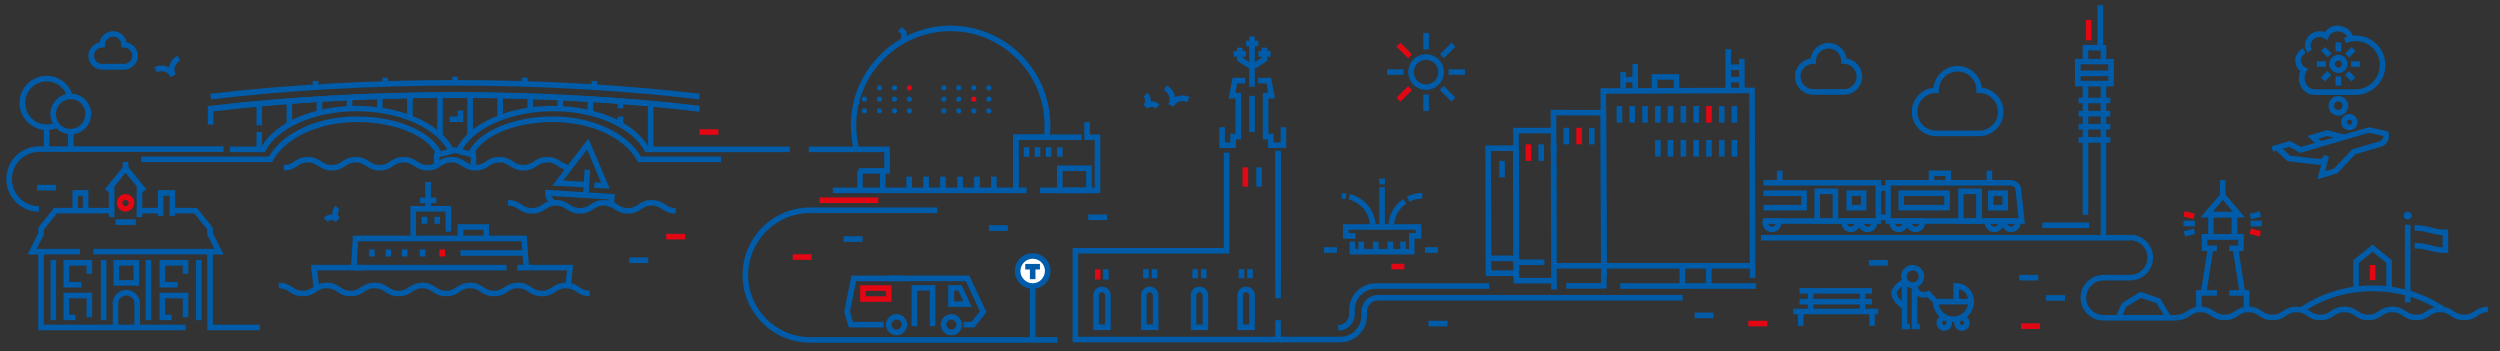 <?xml version="1.0" encoding="utf-8"?>
<!-- Generator: Adobe Illustrator 20.1.0, SVG Export Plug-In . SVG Version: 6.00 Build 0)  -->
<svg width="1346px" height="189px" viewBox="0 0 1346 189" version="1.1" xmlns="http://www.w3.org/2000/svg" xmlns:xlink="http://www.w3.org/1999/xlink">
<rect x="0" y="0" width="1346" height="189" fill="#333333" stroke="none"/>
<style type="text/css">
	.st0{fill:#005CA9;}
	.st1{fill:#FFFFFF;}
	.st2{fill:none;}
	.st3{fill:#E30613;}
	.st4{fill:#005CA8;}
	.st5{fill:#E20517;}
</style>
<g>
	<rect x="23.6" y="68.3" class="st0" width="3" height="12.1"/>
	<path class="st0" d="M25.1,70c-8,0-14.6-6.5-14.6-14.6c0-8,6.5-14.6,14.6-14.6c6.2,0,11.7,3.9,13.8,9.8l-2.8,1
		c-1.6-4.6-6-7.8-10.9-7.8c-6.4,0-11.6,5.2-11.6,11.6S18.7,67,25.1,67c1.8,0,3.5-0.4,5-1.1l1.3,2.7C29.4,69.5,27.3,70,25.1,70z"/>
	<rect x="36.6" y="70.2" class="st0" width="3" height="10.1"/>
	<path class="st0" d="M38.1,72.3c-3.4,0-6.5-1.5-8.6-4.1c-1.5-1.9-2.4-4.4-2.4-6.8c0-6,4.9-11,11-11c6,0,11,4.9,11,11
		c0,3-1.3,5.9-3.5,8C43.6,71.3,40.9,72.3,38.1,72.3z M38.1,53.4c-4.4,0-8,3.6-8,8c0,1.8,0.6,3.5,1.7,5c1.5,1.9,3.8,3,6.2,3
		c2,0,4-0.8,5.4-2.2c1.6-1.5,2.5-3.6,2.5-5.8C46.1,57,42.5,53.4,38.1,53.4z"/>
</g>
<g>
	<polygon class="st0" points="1012.8,120.5 949.4,120.5 949.4,117.5 1009.8,117.5 1009.8,99.9 949.4,99.9 949.4,96.9 1012.8,96.9
		"/>
	<path class="st0" d="M1090.2,120.5h-75.1V96.9h66.7c2,0,5.9,1,6.3,4.6l0,0L1090.2,120.5z M1018.1,117.5h68.7l-1.7-15.7
		c-0.2-1.9-3.3-1.9-3.4-1.9H1018v17.6H1018.1z"/>
	<rect x="1011.3" y="99.8" class="st0" width="5.3" height="3"/>
	<rect x="1011.3" y="115.5" class="st0" width="5.3" height="3"/>
	<path class="st0" d="M989.7,120.5h-12.8v-19h12.8V120.5z M979.9,117.5h6.8v-13h-6.8V117.5z"/>
	<path class="st0" d="M1067.1,120.5h-12.8v-19h12.8V120.5z M1057.2,117.5h6.8v-13h-6.8V117.5z"/>
	<path class="st0" d="M1004.9,113.3h-10.8v-10.8h10.8V113.3z M997.1,110.3h4.8v-4.8h-4.8V110.3z"/>
	<path class="st0" d="M1081.1,113.3h-10.8v-10.8h10.8V113.3z M1073.3,110.3h4.8v-4.8h-4.8V110.3z"/>
	<path class="st0" d="M1049.8,113.3h-27.7v-10.8h27.7V113.3z M1025.1,110.3h21.7v-4.8h-21.7V110.3z"/>
	<polygon class="st0" points="972.8,113.3 949.4,113.3 949.4,110.3 969.8,110.3 969.8,105.5 949.4,105.5 949.4,102.5 972.8,102.5
		"/>
	<polygon class="st0" points="1050.4,97.8 1047.4,97.8 1047.4,94.8 1041.4,94.8 1041.4,97.8 1038.4,97.8 1038.4,91.8 1050.4,91.8
		"/>
	<rect x="1069.6" y="91.9" class="st0" width="3" height="6.5"/>
	<rect x="956.7" y="91.9" class="st0" width="3" height="6.5"/>
	<g>
		<path class="st0" d="M954,125c-2.8,0-5.1-2.3-5.1-5.1c0-0.4,0.1-0.8,0.2-1.2l0.3-1.1h9.3l0.3,1.1c0.1,0.4,0.2,0.8,0.2,1.2
			C959.1,122.7,956.8,125,954,125z M952,120.5c0.3,0.9,1.1,1.5,2,1.5s1.7-0.6,2-1.5H952z"/>
	</g>
	<g>
		<path class="st0" d="M996.5,125c-2.8,0-5.1-2.3-5.1-5.1c0-0.4,0.1-0.8,0.2-1.2l0.3-1.1h9.3l0.3,1.1c0.1,0.4,0.2,0.8,0.2,1.2
			C1001.6,122.7,999.3,125,996.5,125z M994.5,120.5c0.3,0.9,1.1,1.5,2,1.5s1.7-0.6,2-1.5H994.5z"/>
	</g>
	<g>
		<path class="st0" d="M1005.5,125c-2.8,0-5.1-2.3-5.1-5.1c0-0.4,0.1-0.8,0.2-1.2l0.3-1.1h9.3l0.3,1.1c0.1,0.4,0.2,0.8,0.2,1.2
			C1010.7,122.7,1008.4,125,1005.5,125z M1003.5,120.5c0.3,0.9,1.1,1.5,2,1.5s1.7-0.6,2-1.5H1003.5z"/>
	</g>
	<g>
		<path class="st0" d="M1022.3,125c-2.8,0-5.1-2.3-5.1-5.1c0-0.4,0.1-0.8,0.2-1.2l0.3-1.1h9.3l0.3,1.1c0.1,0.4,0.2,0.8,0.2,1.2
			C1027.5,122.7,1025.2,125,1022.3,125z M1020.3,120.5c0.3,0.9,1.1,1.5,2,1.5s1.7-0.6,2-1.5H1020.3z"/>
	</g>
	<g>
		<path class="st0" d="M1031.4,125c-2.8,0-5.1-2.3-5.1-5.1c0-0.4,0.1-0.8,0.2-1.2l0.3-1.1h9.3l0.3,1.1c0.1,0.4,0.2,0.8,0.2,1.2
			C1036.5,122.7,1034.2,125,1031.4,125z M1029.4,120.5c0.3,0.9,1.1,1.5,2,1.5s1.7-0.6,2-1.5H1029.4z"/>
	</g>
	<g>
		<path class="st0" d="M1073.7,125c-2.8,0-5.1-2.3-5.1-5.1c0-0.4,0.1-0.8,0.2-1.2l0.3-1.1h9.3l0.3,1.1c0.1,0.4,0.2,0.8,0.2,1.2
			C1078.8,122.7,1076.5,125,1073.7,125z M1071.7,120.5c0.3,0.9,1.1,1.5,2,1.5s1.7-0.6,2-1.5H1071.7z"/>
	</g>
	<g>
		<path class="st0" d="M1082.8,125c-2.8,0-5.1-2.3-5.1-5.1c0-0.4,0.1-0.8,0.2-1.2l0.3-1.1h9.3l0.3,1.1c0.1,0.4,0.2,0.8,0.2,1.2
			C1087.9,122.7,1085.6,125,1082.8,125z M1080.8,120.5c0.3,0.9,1.1,1.5,2,1.5s1.7-0.6,2-1.5H1080.8z"/>
	</g>
</g>
<g>
	<rect x="554.5" y="154.6" class="st0" width="3" height="29"/>
	<g>
		<path class="st1" d="M547.9,145.9c0,4.5,3.6,8.1,8.1,8.1c2.1,0,4.1-0.8,5.5-2.2c1.6-1.5,2.6-3.6,2.6-5.9c0-4.5-3.6-8.1-8.1-8.1
			S547.9,141.4,547.9,145.9z"/>
		<path class="st0" d="M556,155.5c-5.3,0-9.6-4.3-9.6-9.6s4.3-9.6,9.6-9.6s9.6,4.3,9.6,9.6c0,2.6-1.1,5.2-3,7
			C560.8,154.5,558.4,155.5,556,155.5z M556,139.3c-3.6,0-6.6,3-6.6,6.6s3,6.6,6.6,6.6c1.7,0,3.3-0.6,4.5-1.8c1.3-1.3,2.1-3,2.1-4.8
			C562.6,142.2,559.6,139.3,556,139.3z"/>
	</g>
	<g>
		<rect x="554.5" y="143.6" class="st0" width="3" height="6.7"/>
	</g>
	<g>
		<line class="st2" x1="552" y1="143.6" x2="559.9" y2="143.6"/>
		<rect x="552" y="142.1" class="st0" width="7.9" height="3"/>
	</g>
</g>
<g>
	<rect x="1119.1" y="66.7" class="st0" width="17.1" height="3"/>
	<rect x="1119.1" y="59.7" class="st0" width="17.1" height="3"/>
	<rect x="1119.1" y="73.8" class="st0" width="17.1" height="3"/>
	<rect x="1119.1" y="52.6" class="st0" width="17.1" height="3"/>
	<rect x="1118.7" y="38" class="st0" width="17.9" height="3"/>
	<path class="st0" d="M1138.1,46.5h-20.9V31.7h20.9V46.5z M1120.2,43.5h14.9v-8.9h-14.9V43.5z"/>
	<rect x="1131" y="45" class="st0" width="3" height="82.8"/>
	<polygon class="st0" points="1134,33.2 1131,33.2 1131,27.2 1124.3,27.2 1124.3,33.2 1121.3,33.2 1121.3,24.2 1134,24.2 	"/>
	<rect x="1121.3" y="45" class="st0" width="3" height="70.7"/>
	<rect x="1123" y="10.7" class="st3" width="3" height="11"/>
	<rect x="1129.3" y="2.8" class="st0" width="3" height="22.9"/>
</g>
<g>

		<rect x="861.9" y="60.7" transform="matrix(1 -2.971076e-03 2.971076e-03 1 -0.308 2.566)" class="st0" width="3" height="88.3"/>
	<polygon class="st0" points="865,155.4 843.3,155.4 843.3,152.4 862,152.4 861.7,47.5 944.8,47.2 945.1,149.6 942.1,149.6
		941.8,50.2 864.7,50.5 	"/>
	<polygon class="st0" points="836.4,152.6 814.9,152.6 814.7,68.8 836.4,68.8 836.4,71.8 817.7,71.8 817.9,149.6 836.4,149.6 	"/>
	<polygon class="st0" points="815.6,148.6 799.9,148.6 799.7,78.3 816.2,78.3 816.2,81.3 802.7,81.3 802.9,145.6 815.6,145.6 	"/>

		<rect x="814.8" y="79.9" transform="matrix(1 -3.013393e-03 3.013393e-03 1 -0.342 2.46)" class="st0" width="3" height="69.7"/>
	<polygon class="st0" points="904.1,47.5 901.1,47.5 901.1,42.9 892.3,42.9 892.3,47.5 889.3,47.5 889.3,39.9 904.1,39.9 	"/>
	<rect x="936.3" y="31.7" class="st0" width="3" height="15.8"/>
	<rect x="929" y="26.5" class="st0" width="3" height="21"/>
	<rect x="931.1" y="34.7" class="st0" width="6.6" height="3"/>
	<rect x="931.1" y="41.4" class="st0" width="6.6" height="3"/>
	<rect x="878.9" y="34.4" class="st0" width="3" height="13.1"/>
	<rect x="872.4" y="38.8" class="st0" width="3" height="8.7"/>
	<rect x="873.9" y="41.4" class="st0" width="6.5" height="3"/>
	<rect x="836.5" y="141.6" class="st0" width="107.1" height="3"/>
	<rect x="816.2" y="139.7" class="st0" width="15.3" height="3"/>
	<rect x="801" y="137.6" class="st0" width="14.6" height="3"/>
	<rect x="918.5" y="143.2" class="st0" width="3" height="10.7"/>
	<rect x="904.3" y="143.2" class="st0" width="3" height="10.7"/>
	<rect x="872.3" y="152.5" class="st0" width="73.2" height="3"/>
	<rect x="870.4" y="57.1" class="st0" width="3" height="8.9"/>
	<rect x="877.3" y="57.1" class="st0" width="3" height="8.9"/>
	<rect x="884.2" y="57.1" class="st0" width="3" height="8.9"/>
	<rect x="891.1" y="57.1" class="st0" width="3" height="8.9"/>
	<rect x="897.9" y="57.1" class="st0" width="3" height="8.9"/>
	<rect x="904.8" y="57.1" class="st0" width="3" height="8.9"/>
	<rect x="911.7" y="57.1" class="st0" width="3" height="8.9"/>
	<rect x="918.6" y="57.1" class="st3" width="3" height="8.9"/>
	<rect x="925.5" y="57.1" class="st0" width="3" height="8.9"/>
	<rect x="841.8" y="68.8" class="st0" width="3" height="8.9"/>
	<rect x="848.7" y="68.8" class="st3" width="3" height="8.9"/>
	<rect x="855.5" y="68.8" class="st0" width="3" height="8.9"/>
	<rect x="821.4" y="77.7" class="st3" width="3" height="8.9"/>
	<rect x="828.3" y="77.7" class="st0" width="3" height="8.9"/>
	<rect x="807.2" y="86.6" class="st0" width="3" height="8.9"/>
	<rect x="932.3" y="57.1" class="st0" width="3" height="8.9"/>
	<rect x="891.1" y="75.4" class="st0" width="3" height="8.9"/>
	<rect x="897.9" y="75.4" class="st0" width="3" height="8.9"/>
	<rect x="904.8" y="75.4" class="st0" width="3" height="8.9"/>
	<rect x="911.7" y="75.4" class="st0" width="3" height="8.9"/>
	<rect x="918.6" y="75.4" class="st0" width="3" height="8.9"/>
	<rect x="925.5" y="75.4" class="st0" width="3" height="8.9"/>
	<rect x="932.3" y="75.4" class="st0" width="3" height="8.9"/>
	<polygon class="st0" points="835.2,155.8 834.9,59.1 863.3,59.2 863.3,62.2 837.9,62.1 838.2,155.8 	"/>
	<rect x="835" y="76.6" class="st0" width="3" height="6.7"/>
	<rect x="835" y="89.1" class="st0" width="3" height="6.7"/>
	<rect x="835" y="101.8" class="st0" width="3" height="6.7"/>
</g>
<g>
	<rect x="686.6" y="82.2" class="st0" width="3" height="67.9"/>
	<polygon class="st0" points="689.6,184.3 577.5,184.3 577.5,133.5 658.9,133.5 658.9,82.2 661.9,82.2 661.9,136.5 580.5,136.5
		580.5,181.3 686.6,181.3 686.6,172.4 689.6,172.4 	"/>
	<rect x="686.6" y="81.2" class="st0" width="3" height="79.4"/>
	<rect x="672.6" y="51.6" class="st0" width="3" height="19.5"/>
	<rect x="672.6" y="19.6" class="st0" width="3" height="27.1"/>
	<polygon class="st0" points="674.2,38 666,32.7 666,25.7 669,25.7 669,31.1 674.2,34.4 679.3,31.1 679.3,25.7 682.3,25.7
		682.3,32.7 	"/>
	<polygon class="st0" points="692.5,79.7 682.7,79.7 682.7,75 679.9,75 679.9,50 682.8,50 681.9,44.9 677.4,44.9 677.4,41.9
		684.4,41.9 686.4,53 682.9,53 682.9,72 685.7,72 685.7,76.7 689.5,76.7 689.5,68.5 692.5,68.5 	"/>
	<polygon class="st0" points="665.4,79.7 656.5,79.7 656.5,68.5 659.5,68.5 659.5,76.7 662.4,76.7 662.4,72 665.2,72 665.2,53
		661.5,53 663.6,41.9 670.4,41.9 670.4,44.9 666.1,44.9 665.1,50 668.2,50 668.2,75 665.4,75 	"/>
	<g>
		<rect x="666.9" y="144.9" class="st0" width="3" height="4.9"/>
		<rect x="671.5" y="144.9" class="st0" width="3" height="4.9"/>
	</g>
	<g>
		<rect x="669" y="90.1" class="st3" width="3" height="10.4"/>
		<rect x="676.4" y="90.1" class="st0" width="3" height="10.4"/>
	</g>
	<g>
		<rect x="642" y="144.9" class="st0" width="3" height="4.9"/>
		<rect x="646.6" y="144.9" class="st0" width="3" height="4.9"/>
	</g>
	<g>
		<rect x="615.5" y="144.9" class="st0" width="3" height="4.9"/>
		<rect x="620.1" y="144.9" class="st0" width="3" height="4.9"/>
	</g>
	<g>
		<rect x="589.5" y="145" class="st3" width="3" height="5.5"/>
		<rect x="593.9" y="145" class="st0" width="3" height="5.5"/>
	</g>
	<path class="st0" d="M598,177.7h-9.4V159c0-2.6,2.1-4.7,4.7-4.7s4.7,2.1,4.7,4.7V177.7z M591.6,174.7h3.4V159
		c0-0.9-0.8-1.7-1.7-1.7s-1.7,0.8-1.7,1.7V174.7z"/>
	<path class="st0" d="M623.7,177.7h-9.4V159c0-2.6,2.1-4.7,4.7-4.7c2.6,0,4.7,2.1,4.7,4.7V177.7z M617.3,174.7h3.4V159
		c0-0.9-0.8-1.7-1.7-1.7s-1.7,0.8-1.7,1.7V174.7z"/>
	<path class="st0" d="M650.5,177.7h-9.4V159c0-2.6,2.1-4.7,4.7-4.7s4.7,2.1,4.7,4.7V177.7z M644.1,174.7h3.4V159
		c0-0.9-0.8-1.7-1.7-1.7s-1.7,0.8-1.7,1.7V174.7z"/>
	<path class="st0" d="M675.6,177.7h-9.4V159c0-2.6,2.1-4.7,4.7-4.7c2.6,0,4.7,2.1,4.7,4.7V177.7z M669.2,174.7h3.4V159
		c0-0.9-0.8-1.7-1.7-1.7s-1.7,0.8-1.7,1.7V174.7z"/>
	<rect x="670.9" y="21.9" class="st0" width="6.6" height="3"/>
	<rect x="677.5" y="27.5" class="st0" width="6.6" height="3"/>
	<rect x="664.2" y="27.5" class="st0" width="6.6" height="3"/>
</g>
<path class="st0" d="M569.3,184.5H436.2c-20.1,0-36.4-16.3-36.4-36.4s16.3-36.4,36.4-36.4h68.4v3h-68.4c-18.4,0-33.4,15-33.4,33.4
	s15,33.4,33.4,33.4h133.1L569.3,184.5L569.3,184.5z"/>
<g>
	<polygon class="st0" points="99.9,177.8 20.6,177.8 20.6,135.5 23.6,135.5 23.6,174.8 99.9,174.8 	"/>
	<polygon class="st0" points="139.9,177.8 111.6,177.8 111.6,135.5 114.6,135.5 114.6,174.8 139.9,174.8 	"/>
	<polygon class="st0" points="120.4,137 50.3,137 50.3,134 115.5,134 111.6,126.4 111.6,123.6 104.6,114.9 92.7,114.9 92.7,111.9
		106,111.9 114.6,122.6 114.6,125.6 	"/>
	<polygon class="st0" points="43,137 14.8,137 20.6,125.6 20.6,122.6 29.1,111.9 60.9,111.9 60.9,114.9 30.6,114.9 23.6,123.6
		23.6,126.4 19.7,134 43,134 	"/>
	<rect x="74.3" y="111.9" class="st0" width="11.3" height="3"/>
	<polygon class="st0" points="94.3,116.2 91.3,116.2 91.3,105.4 88,105.4 88,116.2 85,116.2 85,102.4 94.3,102.4 	"/>
	<polygon class="st0" points="47.6,113.4 44.6,113.4 44.6,105.4 42,105.4 42,113.4 39,113.4 39,102.4 47.6,102.4 	"/>
	<rect x="73.6" y="99.6" class="st0" width="3" height="17.3"/>
	<rect x="58.6" y="99.6" class="st0" width="3" height="17.3"/>
	<polygon class="st0" points="58.8,103.8 56.4,101.9 67.6,88.2 78.8,101.9 76.4,103.8 67.6,93 	"/>
	<path class="st3" d="M67.6,113.9c-2.6,0-4.7-2.1-4.7-4.7s2.1-4.7,4.7-4.7s4.7,2.1,4.7,4.7S70.2,113.9,67.6,113.9z M67.6,107.6
		c-0.9,0-1.7,0.7-1.7,1.7s0.7,1.7,1.7,1.7s1.7-0.7,1.7-1.7S68.5,107.6,67.6,107.6z"/>
	<rect x="72.4" y="162.9" class="st0" width="3" height="14.6"/>
	<rect x="60.7" y="162.9" class="st0" width="3" height="12.2"/>
	<rect x="66.1" y="87.2" class="st0" width="3" height="4.1"/>
	<path class="st0" d="M75.4,163.5h-3c0-2.4-2-4.4-4.4-4.4s-4.4,2-4.4,4.4h-3c0-4.1,3.3-7.4,7.4-7.4S75.4,159.4,75.4,163.5z"/>
	<path class="st0" d="M74.9,153.8H61.1V140h13.8V153.8z M64.1,150.8h7.8V143h-7.8V150.8z"/>
	<polygon class="st0" points="43.9,154.8 34.2,154.8 34.2,140 49.6,140 49.6,147.4 46.6,147.4 46.6,143 37.2,143 37.2,151.8
		43.9,151.8 	"/>
	<polygon class="st0" points="40.6,172.4 34.2,172.4 34.2,157.6 49.6,157.6 49.6,170.8 46.6,170.8 46.6,160.6 37.2,160.6
		37.2,169.4 40.6,169.4 	"/>
	<polygon class="st0" points="95.7,154.8 85.9,154.8 85.9,140 101.4,140 101.4,147.4 98.4,147.4 98.4,143 88.9,143 88.9,151.8
		95.7,151.8 	"/>
	<polygon class="st0" points="92.4,172.4 85.9,172.4 85.9,157.6 101.4,157.6 101.4,170.8 98.4,170.8 98.4,160.6 88.9,160.6
		88.9,169.4 92.4,169.4 	"/>
	<rect x="54.3" y="140" class="st0" width="3" height="32.4"/>
	<rect x="27.2" y="140" class="st0" width="3" height="32.4"/>
	<rect x="78.4" y="140" class="st0" width="3" height="32.4"/>
	<rect x="105.5" y="140" class="st0" width="3" height="32.4"/>
	<rect x="62.2" y="118.1" class="st0" width="10.9" height="3"/>
</g>
<g>
	<path class="st0" d="M587.8,104h-18.7V89.1h18.7V104z M572.1,101h12.7v-8.9h-12.7V101z"/>
	<rect x="488" y="95.1" class="st0" width="3" height="7.4"/>
	<rect x="551.2" y="79.3" class="st0" width="3" height="5.1"/>
	<rect x="557.1" y="79.3" class="st0" width="3" height="5.1"/>
	<rect x="563.1" y="79.3" class="st0" width="3" height="5.1"/>
	<rect x="569.1" y="79.3" class="st0" width="3" height="5.1"/>
	<rect x="497.1" y="95.1" class="st0" width="3" height="7.4"/>
	<rect x="506.2" y="95.1" class="st0" width="3" height="7.4"/>
	<rect x="515.4" y="95.1" class="st0" width="3" height="7.4"/>
	<rect x="524.5" y="95.1" class="st0" width="3" height="7.4"/>
	<rect x="533.6" y="95.1" class="st0" width="3" height="7.4"/>
	<polygon class="st0" points="592.4,104 559.9,104 559.9,101 589.4,101 589.4,75.4 583.8,75.4 583.8,65.8 586.8,65.8 586.8,72.4
		592.4,72.4 	"/>
	<polygon class="st0" points="552.7,104 545.4,104 545.4,72.4 582.3,72.4 582.3,75.4 548.4,75.4 548.4,101 552.7,101 	"/>
	<circle class="st4" cx="532.4" cy="47.3" r="1.4"/>
	<circle class="st4" cx="524.3" cy="47.3" r="1.4"/>
	<circle class="st4" cx="516.2" cy="47.3" r="1.4"/>
	<circle class="st4" cx="508.2" cy="47.3" r="1.4"/>
	<circle class="st4" cx="532.4" cy="53.4" r="1.4"/>
	<circle class="st5" cx="524.3" cy="53.4" r="1.4"/>
	<circle class="st4" cx="516.2" cy="53.4" r="1.4"/>
	<circle class="st4" cx="508.2" cy="53.4" r="1.4"/>
	<circle class="st4" cx="532.4" cy="59.7" r="1.4"/>
	<circle class="st4" cx="524.3" cy="59.7" r="1.4"/>
	<circle class="st4" cx="516.2" cy="59.7" r="1.4"/>
	<circle class="st4" cx="508.2" cy="59.7" r="1.4"/>
	<circle class="st5" cx="489.6" cy="47.3" r="1.4"/>
	<circle class="st4" cx="481.6" cy="47.3" r="1.4"/>
	<circle class="st4" cx="473.5" cy="47.3" r="1.4"/>
	<circle class="st4" cx="489.6" cy="53.4" r="1.4"/>
	<circle class="st4" cx="481.6" cy="53.4" r="1.4"/>
	<circle class="st4" cx="473.5" cy="53.4" r="1.4"/>
	<circle class="st4" cx="465.4" cy="53.4" r="1.4"/>
	<circle class="st4" cx="489.6" cy="59.7" r="1.4"/>
	<circle class="st4" cx="481.6" cy="59.7" r="1.4"/>
	<circle class="st4" cx="473.5" cy="59.7" r="1.4"/>
	<circle class="st4" cx="465.4" cy="59.7" r="1.4"/>
	<polygon class="st0" points="488.2,21.6 485.2,21.6 485.2,18.3 483.5,16.7 485.6,14.6 488.2,17.1 	"/>
	<polygon class="st0" points="479.1,93.5 462.3,93.5 462.3,90.5 476.1,90.5 476.1,81.9 459.3,81.9 459.3,78.9 479.1,78.9 	"/>
	<rect x="461.5" y="92" class="st0" width="3" height="10.6"/>
	<rect x="473.8" y="92" class="st0" width="3" height="10.6"/>
	<path class="st0" d="M548.4,104h-100v-3h97V72.4h16.8c0.2-1.6,0.2-3.2,0.2-4.9c0-28-22.8-50.7-50.7-50.7S461,39.6,461,67.5
		c0,4.2,0.5,8.4,1.6,12.5l0.5,1.9h-27.7v-3h23.9c-0.8-3.7-1.2-7.6-1.2-11.4c0-29.6,24.1-53.7,53.7-53.7c29.6,0,53.7,24.1,53.7,53.7
		c0,2.2-0.1,4.4-0.4,6.5l-0.2,1.3h-16.5L548.4,104L548.4,104z"/>
	<rect x="441.2" y="106.3" class="st3" width="31.7" height="3"/>
</g>
<rect x="948.1" y="126.5" class="st0" width="198.8" height="3"/>
<path class="st0" d="M1172,172.6h-39.5c-6.8,0-12.3-5.5-12.3-12.3s5.5-12.3,12.3-12.3h14.4c5.1,0,9.3-4.2,9.3-9.3s-4.2-9.3-9.3-9.3
	v-3c6.8,0,12.3,5.5,12.3,12.3s-5.5,12.3-12.3,12.3h-14.4c-5.1,0-9.3,4.2-9.3,9.3s4.2,9.3,9.3,9.3h39.5V172.6z"/>
<polygon class="st0" points="1166.5,172.1 1161,163.2 1152.7,160.4 1144.7,165.2 1142,171.4 1139.3,170.2 1142.4,163.2
	1152.4,157.1 1163,160.7 1169,170.5 "/>
<path class="st0" d="M721.7,184.3h-32.5v-3h32.5c6.2,0,11.3-5.1,11.3-11.3v-2.3c0-4.9,4-8.9,8.9-8.9h164v3h-164
	c-3.2,0-5.9,2.6-5.9,5.9v2.3C735.9,177.9,729.5,184.3,721.7,184.3z"/>
<path class="st0" d="M720.5,178v-3c3.2,0,5.9-2.6,5.9-5.9v-2.3c0-7.9,6.4-14.3,14.3-14.3h61.1v3h-61.1c-6.2,0-11.3,5.1-11.3,11.3
	v2.3C729.4,174,725.4,178,720.5,178z"/>
<rect x="1099.6" y="119.8" class="st0" width="25.2" height="3"/>
<path class="st0" d="M992.8,51h-16.6c-5.4,0-9.8-4.4-9.8-9.8c0-4.9,3.7-9,8.4-9.7c0.7-4.7,4.8-8.4,9.7-8.4s9,3.7,9.7,8.4
	c4.7,0.7,8.4,4.8,8.4,9.7C1002.6,46.6,998.2,51,992.8,51z M976.2,34.4c-3.8,0-6.8,3.1-6.8,6.8s3.1,6.8,6.8,6.8h16.6
	c3.8,0,6.8-3.1,6.8-6.8s-3.1-6.8-6.8-6.8h-1.5v-1.5c0-3.8-3.1-6.8-6.8-6.8s-6.8,3.1-6.8,6.8v1.5H976.2z"/>
<path class="st0" d="M66.8,37.5H55c-4.1,0-7.4-3.3-7.4-7.4c0-3.6,2.6-6.6,6-7.3c0.6-3.4,3.7-6,7.3-6c3.6,0,6.6,2.6,7.3,6
	c3.4,0.6,6,3.7,6,7.3C74.3,34.1,70.9,37.5,66.8,37.5z M55,25.6c-2.4,0-4.4,2-4.4,4.4s2,4.4,4.4,4.4h11.8c2.4,0,4.4-2,4.4-4.4
	s-2-4.4-4.4-4.4h-1.5v-1.5c0-2.4-2-4.4-4.4-4.4s-4.4,2-4.4,4.4v1.5C56.5,25.6,55,25.6,55,25.6z"/>
<path class="st0" d="M1065.6,73.3h-23.2c-7.2,0-13.1-5.9-13.1-13.1c0-6.7,5.1-12.3,11.7-13c0.7-6.5,6.3-11.7,13-11.7
	s12.3,5.1,13,11.7c6.5,0.7,11.7,6.3,11.7,13C1078.7,67.4,1072.8,73.3,1065.6,73.3z M1042.4,50.1c-5.6,0-10.1,4.5-10.1,10.1
	s4.5,10.1,10.1,10.1h23.2c5.6,0,10.1-4.5,10.1-10.1s-4.5-10.1-10.1-10.1h-1.5v-1.5c0-5.6-4.5-10.1-10.1-10.1s-10.1,4.5-10.1,10.1
	v1.5H1042.4z"/>
<g>
	<path class="st0" d="M617.8,58.4l-2.1-2.1c0.6-0.6,0.9-1.3,0.9-2.1s-0.3-1.6-0.9-2.1l2.1-2.1c1.1,1.1,1.8,2.6,1.8,4.3
		C619.6,55.8,619,57.3,617.8,58.4z"/>
	<path class="st0" d="M617.8,58.4l-2.1-2.1c1.1-1.1,2.6-1.8,4.3-1.8c1.6,0,3.1,0.6,4.3,1.8l-2.1,2.1C620.9,57.3,619,57.3,617.8,58.4
		z"/>
	<path class="st0" d="M631.8,57.4l-2.7-1.4c1.4-2.7,0.3-6-2.4-7.3l1.4-2.7C632.3,48.1,633.9,53.2,631.8,57.4z"/>
	<path class="st0" d="M631.8,57.4l-2.7-1.4c2.1-4.2,7.2-5.8,11.4-3.7l-1.4,2.7C636.5,53.6,633.2,54.7,631.8,57.4z"/>
</g>
<rect x="941.3" y="172.7" class="st3" width="10.2" height="3"/>
<rect x="376.6" y="69.6" class="st3" width="10.2" height="3"/>
<rect x="358.7" y="125.9" class="st3" width="10.2" height="3"/>
<rect x="1088.1" y="174.1" class="st3" width="10.2" height="3"/>
<rect x="426.8" y="136.9" class="st3" width="10.2" height="3"/>
<rect x="1087.2" y="148" class="st0" width="10.2" height="3"/>
<rect x="1101.6" y="158.9" class="st0" width="10.2" height="3"/>
<rect x="1006.2" y="140" class="st0" width="10.2" height="3"/>
<rect x="912.4" y="168.3" class="st0" width="10.2" height="3"/>
<rect x="532.4" y="121.3" class="st0" width="10.2" height="3"/>
<rect x="585.9" y="115.5" class="st0" width="10.2" height="3"/>
<rect x="338.8" y="138.6" class="st0" width="10.2" height="3"/>
<rect x="769.1" y="172.7" class="st0" width="10.2" height="3"/>
<rect x="20" y="99.5" class="st0" width="10.2" height="3"/>
<rect x="454.2" y="127.2" class="st0" width="10.2" height="3"/>
<g>
	<path class="st0" d="M21,114c-9.7,0-17.6-7.9-17.6-17.6S11.3,78.8,21,78.8h99.4v3H21c-8,0-14.6,6.5-14.6,14.6S12.9,111,21,111V114z
		"/>
	<g>
		<path class="st0" d="M241.8,82.2c-3.1-6.4-9.4-11.9-18.4-16c-9.1-4.1-19.9-6.3-31.3-6.3s-22.3,2.2-31.3,6.3
			c-8.4,3.8-14.5,8.9-17.8,14.9l-0.4,0.8h-18.9v-3h17.1c3.6-6.2,10.1-11.5,18.7-15.4c9.4-4.3,20.7-6.5,32.6-6.5s23.1,2.3,32.6,6.5
			c9.6,4.4,16.5,10.4,19.8,17.4L241.8,82.2z"/>
		<path class="st0" d="M248,82.2l-2.7-1.3c3.4-7.1,10.2-13.1,19.8-17.4c9.4-4.3,20.7-6.5,32.6-6.5s23.1,2.3,32.6,6.5
			c8.6,3.9,15.1,9.2,18.7,15.4h76.2v3h-77.9l-0.4-0.8c-3.2-5.9-9.4-11.1-17.8-14.9c-9.1-4.1-19.9-6.3-31.3-6.3s-22.3,2.2-31.3,6.3
			C257.4,70.3,251.1,75.8,248,82.2z"/>
		<path class="st0" d="M388.3,87.3h-44.9l-0.4-0.8c-6.8-12.5-25-20.8-45.3-20.8c-19.9,0-37.3,7-42.5,17.1l-2.7-1.4
			c5.6-11,24.2-18.7,45.1-18.7c21.2,0,39.7,8.5,47.5,21.6h43.1L388.3,87.3L388.3,87.3z"/>
		<path class="st0" d="M146.6,87.3H76v-3h68.8c7.7-13.2,26.3-21.6,47.5-21.6c20.9,0,39.5,7.7,45.1,18.7l-2.7,1.4
			c-5.1-10.1-22.6-17.1-42.5-17.1c-20.3,0-38.5,8.4-45.3,20.8L146.6,87.3z"/>
	</g>
	<polygon class="st0" points="256.4,89.1 253.4,89.1 253.4,84.6 245,82.4 236.6,84.6 236.6,88.1 233.6,88.1 233.6,82.3 245,79.3
		256.4,82.3 	"/>
	<rect x="251.6" y="51.2" class="st0" width="3" height="21.9"/>
	<rect x="235.4" y="51.2" class="st0" width="3" height="22"/>
	<rect x="267.8" y="51.6" class="st0" width="3" height="11.8"/>
	<rect x="219.2" y="51.4" class="st0" width="3" height="12.1"/>
	<rect x="186.7" y="52.4" class="st0" width="3" height="6.1"/>
	<rect x="203" y="51.8" class="st0" width="3" height="7.5"/>
	<rect x="154.3" y="54.4" class="st0" width="3" height="12.6"/>
	<rect x="170.5" y="53.3" class="st0" width="3" height="7.7"/>
	<rect x="138.1" y="71.1" class="st0" width="3" height="9.2"/>
	<rect x="138.1" y="55.6" class="st0" width="3" height="11.9"/>
	<rect x="284" y="52" class="st0" width="3" height="7.4"/>
	<rect x="300.2" y="52.5" class="st0" width="3" height="6"/>
	<rect x="316.4" y="53.3" class="st0" width="3" height="7.5"/>
	<rect x="332.6" y="62.8" class="st0" width="3" height="4.4"/>
	<rect x="332.6" y="54.7" class="st0" width="3" height="3.6"/>
	<rect x="348.8" y="55.6" class="st0" width="3" height="24.8"/>
	<polygon class="st0" points="249.4,65.7 242.1,65.7 242.1,62.7 246.4,62.7 246.4,59.5 249.4,59.5 	"/>
	<path class="st0" d="M330.5,111.5l-3-0.3l0.3-3.8l-31-1.9c0.4,1.1,1.4,2,2.7,2.6l-1.3,2.7c-3.1-1.5-4.9-4.2-4.7-7.1l0.1-1.5
		l37.4,2.3L330.5,111.5z"/>

		<rect x="308.8" y="96.8" transform="matrix(6.055192e-02 -0.998 0.998 6.055192e-02 198.601 407.61)" class="st0" width="14" height="3"/>
	<polygon class="st0" points="328.3,101.6 319.9,101.2 320,98.2 323.7,98.4 316.1,80.5 303.2,97.2 314.5,97.9 314.3,100.9
		297.4,99.9 316.8,74.6 	"/>
	<g>
		<rect x="168.4" y="43.6" class="st0" width="3" height="3.3"/>
		<rect x="205.9" y="41.8" class="st0" width="3" height="3.3"/>
		<rect x="243.5" y="41.3" class="st0" width="3" height="3.3"/>
		<rect x="281" y="41.8" class="st0" width="3" height="3.3"/>
		<rect x="318.5" y="43.6" class="st0" width="3" height="3.3"/>
		<g>
			<path class="st0" d="M113.6,60.1l-0.4-3c40.3-4.8,85.9-7.4,131.8-7.4s91.5,2.6,131.8,7.4l-0.4,3c-40.2-4.8-85.6-7.4-131.4-7.4
				C199.2,52.7,153.8,55.2,113.6,60.1z"/>
			<path class="st0" d="M376.4,53.5c-40.2-4.8-85.6-7.4-131.4-7.4s-91.2,2.6-131.4,7.4l-0.4-3c40.3-4.8,85.9-7.4,131.8-7.4
				s91.5,2.6,131.8,7.4L376.4,53.5z"/>
			<path class="st0" d="M114.9,67.1h-3v-9.9l1.3-0.2c40.3-4.8,85.9-7.4,131.8-7.4s91.5,2.6,131.8,7.4l-0.4,3
				c-40.2-4.8-85.6-7.4-131.4-7.4c-45.3,0-90.2,2.5-130.1,7.2C114.9,59.8,114.9,67.1,114.9,67.1z"/>
		</g>
	</g>
	<path class="st0" d="M307.6,91.8c-3.7,0-5.6-1.3-7.3-2.4c-1.5-1-2.8-1.9-5.6-1.9s-4.1,0.9-5.6,1.9c-1.7,1.1-3.6,2.4-7.3,2.4
		c-3.7,0-5.6-1.3-7.3-2.4c-1.5-1-2.8-1.9-5.6-1.9c-2.8,0-4.1,0.9-5.6,1.9c-1.7,1.1-3.6,2.4-7.3,2.4c-3.7,0-5.6-1.3-7.3-2.4
		c-1.5-1-2.8-1.9-5.6-1.9s-4.1,0.9-5.6,1.9c-1.7,1.1-3.6,2.4-7.3,2.4s-5.6-1.3-7.3-2.4c-1.5-1-2.8-1.9-5.6-1.9s-4.1,0.9-5.6,1.9
		c-1.7,1.1-3.6,2.4-7.3,2.4s-5.6-1.3-7.3-2.4c-1.5-1-2.8-1.9-5.6-1.9s-4.1,0.9-5.6,1.9c-1.7,1.1-3.6,2.4-7.3,2.4s-5.6-1.3-7.3-2.4
		c-1.5-1-2.8-1.9-5.6-1.9s-4.1,0.9-5.6,1.9c-1.7,1.1-3.6,2.4-7.3,2.4v-3c2.8,0,4.1-0.9,5.6-1.9c1.7-1.1,3.6-2.4,7.3-2.4
		s5.6,1.3,7.3,2.4c1.5,1,2.8,1.9,5.6,1.9s4.1-0.9,5.6-1.9c1.7-1.1,3.6-2.4,7.3-2.4s5.6,1.3,7.3,2.4c1.5,1,2.8,1.9,5.6,1.9
		s4.1-0.9,5.6-1.9c1.7-1.1,3.6-2.4,7.3-2.4s5.6,1.3,7.3,2.4c1.5,1,2.8,1.9,5.6,1.9s4.1-0.9,5.6-1.9c1.7-1.1,3.6-2.4,7.3-2.4
		s5.6,1.3,7.3,2.4c1.5,1,2.8,1.9,5.6,1.9c2.8,0,4.1-0.9,5.6-1.9c1.7-1.1,3.6-2.4,7.3-2.4c3.7,0,5.6,1.3,7.3,2.4
		c1.5,1,2.8,1.9,5.6,1.9c2.8,0,4.1-0.9,5.6-1.9c1.7-1.1,3.6-2.4,7.3-2.4c3.7,0,5.6,1.3,7.3,2.4c1.5,1,2.8,1.9,5.6,1.9V91.8z"/>
	<path class="st0" d="M363.8,115c-3.7,0-5.6-1.3-7.3-2.4c-1.5-1-2.8-1.9-5.6-1.9c-2.8,0-4.1,0.9-5.6,1.9c-1.7,1.1-3.6,2.4-7.3,2.4
		c-3.7,0-5.6-1.3-7.3-2.4c-1.5-1-2.8-1.9-5.6-1.9c-2.8,0-4.1,0.9-5.6,1.9c-1.7,1.1-3.6,2.4-7.3,2.4c-3.7,0-5.6-1.3-7.3-2.4
		c-1.5-1-2.8-1.9-5.6-1.9c-2.8,0-4.1,0.9-5.6,1.9c-1.7,1.1-3.6,2.4-7.3,2.4c-3.7,0-5.6-1.3-7.3-2.4c-1.5-1-2.8-1.9-5.6-1.9v-3
		c3.7,0,5.6,1.3,7.3,2.4c1.5,1,2.8,1.9,5.6,1.9c2.8,0,4.1-0.9,5.6-1.9c1.7-1.1,3.6-2.4,7.3-2.4s5.6,1.3,7.3,2.4
		c1.5,1,2.8,1.9,5.6,1.9s4.1-0.9,5.6-1.9c1.7-1.1,3.6-2.4,7.3-2.4s5.6,1.3,7.3,2.4c1.5,1,2.8,1.9,5.6,1.9c2.8,0,4.1-0.9,5.6-1.9
		c1.7-1.1,3.6-2.4,7.3-2.4c3.7,0,5.6,1.3,7.3,2.4c1.5,1,2.8,1.9,5.6,1.9V115z"/>
</g>
<g>
	<g>
		<g>
			<rect x="1247.4" y="33" class="st0" width="4.9" height="3"/>
			<rect x="1265.8" y="33" class="st0" width="4.9" height="3"/>
			<rect x="1257.5" y="41.2" class="st0" width="3" height="4.9"/>
			<rect x="1257.5" y="22.8" class="st0" width="3" height="4.9"/>

				<rect x="1251.1" y="25.4" transform="matrix(0.707 -0.707 0.707 0.707 347.245 893.971)" class="st0" width="3" height="4.9"/>

				<rect x="1264" y="38.5" transform="matrix(0.707 -0.707 0.707 0.707 341.681 906.85)" class="st0" width="3" height="4.9"/>

				<rect x="1263.1" y="26.5" transform="matrix(0.707 -0.707 0.707 0.707 350.887 903.084)" class="st0" width="4.9" height="3"/>

				<rect x="1250.1" y="39.4" transform="matrix(0.707 -0.707 0.707 0.707 337.916 897.644)" class="st0" width="4.9" height="3"/>
		</g>
		<path class="st0" d="M1259,39.3c-2.7,0-4.9-2.2-4.9-4.9s2.2-4.9,4.9-4.9c2.7,0,4.9,2.2,4.9,4.9C1263.9,37.2,1261.7,39.3,1259,39.3
			z M1259,32.6c-1,0-1.9,0.9-1.9,1.9s0.9,1.9,1.9,1.9s1.9-0.9,1.9-1.9S1260.1,32.6,1259,32.6z"/>
	</g>
	<g>
		<polygon class="st0" points="1247.7,96.5 1251,83.5 1253.9,84.2 1251.9,92.2 1256.7,90.7 1266,80.8 1268.2,82.9 1258.3,93.4 		"/>
		<polygon class="st0" points="1248.3,78.8 1242.3,73.2 1252.9,70.1 1262.6,72.5 1261.8,75.4 1253,73.2 1248.2,74.6 1250.3,76.6
			"/>
		<path class="st0" d="M1248.8,88.8l-17.2-2l-6-5.6l-1.8,0.5l-0.8-2.9l9.9-2.9l6,3.2l36.4-10.6l10.4,2.2l0.3,0.9
			c0.9,3.2-0.9,6.5-4.1,7.4l-15,4.4l-0.8-2.9l15-4.4c1.3-0.4,2.1-1.6,2.1-2.9l-7.8-1.7l-36.9,10.8l-6-3.2l-3.5,1l4,3.7l15.6,1.8
			l2.8-0.8l0.8,2.9L1248.8,88.8z"/>
	</g>
	<g>
		<path class="st0" d="M1242.4,28.4c-1.5-1.9-1.4-4-1.4-4.3c0.2-2.1,1.1-4,2.7-5.4s3.6-2,5.7-1.9c0.8,0.1,1.6,0.2,2.3,0.5
			c1.6-2.3,4.3-3.7,7.2-3.5c2.9,0.2,5.5,1.6,7,3.7c0.6,0.9,1,1.8,1.2,2.9l-2.9,0.6c-0.1-0.6-0.4-1.2-0.7-1.7c-1-1.4-2.7-2.3-4.7-2.4
			c-2.2-0.1-4.2,1.1-5.1,3.1l-0.7,1.7l-1.5-1c-0.7-0.4-1.5-0.7-2.3-0.8c-1.3-0.1-2.6,0.3-3.5,1.2c-1,0.8-1.6,2-1.7,3.3l0,0
			c0,0,0,1.2,0.7,2.2L1242.4,28.4z"/>
		<path class="st0" d="M1259,62.3c-2.9,0-5.3-2.4-5.3-5.3c0-1.3,0.5-2.5,1.3-3.5c1-1.2,2.5-1.8,4-1.8c2.9,0,5.3,2.4,5.3,5.3
			S1262,62.3,1259,62.3z M1259,54.6c-0.7,0-1.3,0.3-1.8,0.8c-0.4,0.4-0.6,1-0.6,1.5c0,1.3,1,2.3,2.3,2.3s2.3-1,2.3-2.3
			S1260.3,54.6,1259,54.6z"/>
		<path class="st0" d="M1264.9,70.1c-1.1,0-2.2-0.4-3.1-1.2c-0.8-0.8-1.3-1.9-1.3-3.1c0-1.1,0.4-2.1,1-2.9c0.8-1,2-1.5,3.3-1.5
			c0,0,0,0,0.1,0c2.4,0,4.3,1.9,4.4,4.3l0,0c0,1.2-0.4,2.3-1.2,3.1C1267.2,69.6,1266.1,70.1,1264.9,70.1L1264.9,70.1z M1264.9,64.4
			L1264.9,64.4c-0.4,0-0.8,0.2-1,0.5c-0.1,0.2-0.3,0.5-0.3,0.9s0.2,0.7,0.4,1c0.3,0.3,0.6,0.4,1,0.4s0.7-0.2,1-0.4
			c0.3-0.3,0.4-0.6,0.4-1l0,0C1266.2,65,1265.6,64.4,1264.9,64.4z"/>
		<path class="st0" d="M1268.2,51.1h-21.9c-5.2,0-8.3-4.2-8.6-8.4c-0.1-1.6,0.2-3.1,0.8-4.5c-1.9-1.5-2.9-3.8-2.7-6.2
			c0.2-2.6,1.8-4.9,4.2-6l1.3,2.7c-1.4,0.6-2.3,2-2.5,3.5c-0.1,1.7,0.8,3.3,2.4,4.1l1.5,0.7l-0.9,1.4c-0.8,1.2-1.1,2.6-1,4
			c0.2,2.7,2,5.7,5.6,5.7h21.9c7.1,0,13-5.8,13-13s-5.8-13-13-13c-1.8,0-3.5,0.4-5.1,1.1l-1.2-2.8c2-0.9,4.1-1.3,6.3-1.3
			c8.8,0,16,7.2,16,16S1277,51.1,1268.2,51.1z"/>
	</g>
</g>
<path class="st0" d="M1326.7,172.4c-3.7,0-5.6-1.3-7.3-2.4c-1.5-1-2.8-1.9-5.6-1.9c-2.8,0-4.1,0.9-5.6,1.9c-1.7,1.1-3.6,2.4-7.3,2.4
	c-3.7,0-5.6-1.3-7.3-2.4c-1.5-1-2.8-1.9-5.6-1.9c-2.8,0-4.1,0.9-5.6,1.9c-1.7,1.1-3.6,2.4-7.3,2.4c-3.7,0-5.6-1.3-7.3-2.4
	c-1.5-1-2.8-1.9-5.6-1.9c-2.8,0-4.1,0.9-5.6,1.9c-1.7,1.1-3.6,2.4-7.3,2.4c-3.7,0-5.6-1.3-7.3-2.4c-1.5-1-2.8-1.9-5.6-1.9
	c-2.8,0-4.1,0.9-5.6,1.9c-1.7,1.1-3.6,2.4-7.3,2.4c-3.7,0-5.6-1.3-7.3-2.4c-1.5-1-2.8-1.9-5.6-1.9c-2.8,0-4.1,0.9-5.6,1.9
	c-1.7,1.1-3.6,2.4-7.3,2.4s-5.6-1.3-7.3-2.4c-1.5-1-2.8-1.9-5.6-1.9c-2.8,0-4.1,0.9-5.6,1.9c-1.7,1.1-3.6,2.4-7.3,2.4v-3
	c2.8,0,4.1-0.9,5.6-1.9c1.7-1.1,3.6-2.4,7.3-2.4c3.7,0,5.6,1.3,7.3,2.4c1.5,1,2.8,1.9,5.6,1.9c2.8,0,4.1-0.9,5.6-1.9
	c1.7-1.1,3.6-2.4,7.3-2.4c3.7,0,5.6,1.3,7.3,2.4c1.5,1,2.8,1.9,5.6,1.9c2.8,0,4.1-0.9,5.6-1.9c1.7-1.1,3.6-2.4,7.3-2.4
	c3.7,0,5.6,1.3,7.3,2.4c1.5,1,2.8,1.9,5.6,1.9s4.1-0.9,5.6-1.9c1.7-1.1,3.6-2.4,7.3-2.4c3.7,0,5.6,1.3,7.3,2.4
	c1.5,1,2.8,1.9,5.6,1.9c2.8,0,4.1-0.9,5.6-1.9c1.7-1.1,3.6-2.4,7.3-2.4c3.7,0,5.6,1.3,7.3,2.4c1.5,1,2.8,1.9,5.6,1.9
	c2.8,0,4.1-0.9,5.6-1.9c1.7-1.1,3.6-2.4,7.3-2.4c3.7,0,5.6,1.3,7.3,2.4c1.5,1,2.8,1.9,5.6,1.9c2.8,0,4.1-0.9,5.6-1.9
	c1.7-1.1,3.6-2.4,7.3-2.4v3c-2.8,0-4.1,0.9-5.6,1.9C1332.3,171.1,1330.4,172.4,1326.7,172.4z"/>
<g>
	<g>
		<rect x="1175.6" y="118.8" class="st0" width="6.1" height="3"/>
		<rect x="1211.7" y="118.8" class="st0" width="6.1" height="3"/>

			<rect x="1176.2" y="123.5" transform="matrix(0.967 -0.254 0.254 0.967 6.965 303.804)" class="st0" width="5.6" height="3"/>

			<rect x="1211.7" y="114.2" transform="matrix(0.967 -0.254 0.254 0.967 10.49 312.498)" class="st0" width="5.6" height="3"/>

			<rect x="1177.5" y="112.9" transform="matrix(0.254 -0.967 0.967 0.254 767.259 1226.513)" class="st3" width="3" height="5.6"/>

			<rect x="1212.9" y="122.2" transform="matrix(0.254 -0.967 0.967 0.254 784.929 1267.766)" class="st3" width="3" height="5.6"/>
	</g>
	<polygon class="st0" points="1211,166.9 1208,166.9 1208,159.2 1200.2,159.2 1200.2,156.2 1211,156.2 	"/>
	<polygon class="st0" points="1185.4,166.9 1182.4,166.9 1182.4,156.2 1193.6,156.2 1193.6,159.2 1185.4,159.2 	"/>
	<polygon class="st0" points="1208,135.2 1200.2,135.2 1200.2,132.2 1205,132.2 1205,129 1188.4,129 1188.4,132.2 1193.6,132.2
		1193.6,135.2 1185.4,135.2 1185.4,126 1208,126 	"/>
	<g>

			<rect x="1203.8" y="133.6" transform="matrix(0.988 -0.155 0.155 0.988 -8.055 188.094)" class="st0" width="3" height="24.4"/>

			<rect x="1175.9" y="144.4" transform="matrix(0.155 -0.988 0.988 0.155 859.98 1297.031)" class="st0" width="24.4" height="3"/>
	</g>
	<path class="st0" d="M1204.6,129h-15.7v-15h15.7V129z M1191.8,126h9.7v-9h-9.7V126z"/>
	<path class="st0" d="M1208.7,117.1h-24l12-14.1L1208.7,117.1z M1191.2,114.1h11.1l-5.5-6.5L1191.2,114.1z"/>
	<rect x="1195.2" y="97" class="st0" width="3" height="8.3"/>
</g>
<g>
	<path class="st0" d="M1239.9,168.2l-1.7-2.5c11.3-7.8,24.9-12,39.3-12c14.3,0,27.8,4.1,39.1,11.9l-1.7,2.5
		c-10.8-7.4-23.7-11.3-37.4-11.3C1263.7,156.8,1250.7,160.7,1239.9,168.2z"/>
	<g>
		<polygon class="st0" points="1287.8,155.8 1284.8,155.8 1284.8,141.5 1277.4,135.6 1270,141.5 1270,155.8 1267,155.8 1267,140.1
			1277.4,131.7 1287.8,140.1 		"/>
		<rect x="1275.9" y="142.7" class="st3" width="3" height="8.1"/>
	</g>
	<g>
		<rect x="1294.8" y="121" class="st0" width="3" height="41.8"/>
		<path class="st0" d="M1318.1,136.2h-1.5c-3.6,0-6-0.6-8.3-1.2c-2.4-0.6-4.6-1.2-8.3-1.2v-3c4.1,0,6.6,0.7,9,1.3
			c1.9,0.5,3.7,1,6.1,1.1v-6.6c-2.9-0.1-4.9-0.7-6.9-1.2c-2.4-0.6-4.6-1.2-8.2-1.2v-3c4,0,6.6,0.7,9,1.3c2.2,0.6,4.3,1.1,7.6,1.1
			h1.5L1318.1,136.2L1318.1,136.2z"/>
		<circle class="st4" cx="1296.3" cy="116.1" r="2.1"/>
	</g>
</g>
<g>
	<rect x="746.8" y="37.3" class="st0" width="8.8" height="3"/>
	<rect x="779.9" y="37.3" class="st0" width="8.8" height="3"/>
	<rect x="766.3" y="50.9" class="st0" width="3" height="8.8"/>
	<rect x="766.3" y="17.8" class="st0" width="3" height="8.8"/>
	<rect x="754.6" y="22.7" transform="matrix(0.707 -0.707 0.707 0.707 202.317 542.568)" class="st3" width="3" height="8.8"/>
	<rect x="778" y="46" transform="matrix(0.707 -0.707 0.707 0.707 192.629 565.947)" class="st0" width="3" height="8.8"/>

		<rect x="775.1" y="25.6" transform="matrix(0.707 -0.707 0.707 0.707 209.167 559.117)" class="st0" width="8.8" height="3"/>
	<rect x="751.7" y="49" transform="matrix(0.707 -0.707 0.707 0.707 185.768 549.419)" class="st3" width="8.8" height="3"/>
	<path class="st0" d="M767.8,48.4c-5.3,0-9.6-4.3-9.6-9.6s4.3-9.6,9.6-9.6s9.6,4.3,9.6,9.6S773,48.4,767.8,48.4z M767.8,32.2
		c-3.6,0-6.6,2.9-6.6,6.6s2.9,6.6,6.6,6.6s6.6-2.9,6.6-6.6S771.4,32.2,767.8,32.2z"/>
</g>
<g>
	<rect x="478.6" y="148.4" class="st0" width="7.2" height="3"/>
	<polygon class="st0" points="524.5,176.3 518.7,176.3 518.7,173.3 523,173.3 527.6,167.6 520,151.4 460.9,151.4 457.6,167.8
		459.2,173.3 475.7,173.3 475.7,176.3 457,176.3 454.5,167.9 458.4,148.4 521.9,148.4 531.1,168.1 	"/>
	<path class="st0" d="M523.2,165.2h-12.7v-11.7h7.2L523.2,165.2z M513.6,162.2h5l-2.6-5.7h-2.3v5.7H513.6z"/>
	<path class="st0" d="M482.7,180.5c-3.2,0-5.7-2.6-5.7-5.7s2.6-5.7,5.7-5.7c3.2,0,5.7,2.6,5.7,5.7c0,0.9-0.2,1.7-0.6,2.5
		C486.9,179.3,484.9,180.5,482.7,180.5z M482.7,172.1c-1.5,0-2.7,1.2-2.7,2.7s1.2,2.7,2.7,2.7c1,0,2-0.6,2.5-1.5
		c0.2-0.4,0.3-0.8,0.3-1.2C485.5,173.3,484.3,172.1,482.7,172.1z"/>
	<path class="st0" d="M512.2,180.5c-3.2,0-5.7-2.6-5.7-5.7s2.6-5.7,5.7-5.7c3.1,0,5.7,2.6,5.7,5.7c0,0.9-0.2,1.7-0.6,2.5
		C516.4,179.3,514.4,180.5,512.2,180.5z M512.2,172.1c-1.5,0-2.7,1.2-2.7,2.7s1.2,2.7,2.7,2.7c1,0,2-0.6,2.5-1.5
		c0.2-0.4,0.3-0.8,0.3-1.2C514.9,173.3,513.7,172.1,512.2,172.1z"/>
	<path class="st3" d="M480,162.5h-16.9v-8.9H480V162.5z M466.1,159.5H477v-2.9h-10.9V159.5z"/>
	<polygon class="st0" points="503.6,175.6 500.6,175.6 500.6,156.5 493.8,156.5 493.8,175.6 490.8,175.6 490.8,153.5 503.6,153.5
		"/>
</g>
<g>
	<g>
		<g>
			<rect x="190.1" y="142.6" class="st0" width="82.6" height="3"/>
			<g>
				<g>
					<polygon id="SVGID_1_" class="st0" points="307.2,155.4 304.2,155 305.3,145.6 278.5,145.6 278.5,142.6 308.6,142.6 					"/>
				</g>
				<g>
					<polygon id="SVGID_2_" class="st0" points="168.9,155.4 167.4,142.6 195.2,142.6 195.2,145.6 170.8,145.6 171.9,155 					"/>
				</g>
				<g>
					<defs>
						<polygon id="SVGID_3_" points="307.2,155.4 304.2,155 305.3,145.6 278.5,145.6 278.5,142.6 308.6,142.6 						"/>
					</defs>
					<clipPath id="SVGID_4_">
						<use xlink:href="#SVGID_3_"  style="overflow:visible;"/>
					</clipPath>
				</g>
			</g>
		</g>
	</g>
	<rect x="247.9" y="134.7" class="st0" width="34.9" height="3"/>
	<rect x="229" y="98" class="st0" width="3" height="14.4"/>
	<rect x="226.1" y="106.4" class="st0" width="8.8" height="3"/>
	<path class="st0" d="M180.7,119.4c-1.1-1.1-1.8-2.7-1.8-4.3c0-1.6,0.6-3.1,1.8-4.3l2.1,2.1c-0.6,0.6-0.9,1.3-0.9,2.2
		s0.3,1.6,0.9,2.2L180.7,119.4z"/>
	<path class="st0" d="M180.7,119.4c-1.2-1.2-3.2-1.2-4.3,0l-2.1-2.1c1.1-1.1,2.7-1.8,4.3-1.8s3.1,0.6,4.3,1.8L180.7,119.4z"/>
	<path class="st0" d="M91.9,41.4c-1-2-1.2-4.3-0.5-6.5s2.2-3.9,4.2-5l1.4,2.7c-1.3,0.7-2.3,1.8-2.8,3.2s-0.3,2.9,0.3,4.2L91.9,41.4z
		"/>
	<path class="st0" d="M91.9,41.4c-0.7-1.3-1.8-2.3-3.2-2.8c-1.4-0.5-2.9-0.3-4.2,0.3l-1.4-2.7c2-1,4.3-1.2,6.5-0.5s3.9,2.2,5,4.2
		L91.9,41.4z"/>
	<polygon class="st0" points="281.8,144.2 280.8,129.9 192.8,129.9 192,144.2 189,144 190,126.9 283.6,126.9 284.8,144 	"/>
	<polygon class="st0" points="224,128.4 221,128.4 221,110.9 242.9,110.9 242.9,124.7 239.9,124.7 239.9,113.9 224,113.9 	"/>
	<polygon class="st0" points="263.3,128.4 260.3,128.4 260.3,123.7 249.4,123.7 249.4,128.4 246.4,128.4 246.4,120.7 263.3,120.7
		"/>
	<rect x="226" y="134.3" class="st0" width="3" height="3.8"/>
	<rect x="236.6" y="134.3" class="st3" width="3" height="3.8"/>
	<rect x="227" y="116.7" class="st0" width="3" height="3.8"/>
	<rect x="233.9" y="116.7" class="st0" width="3" height="3.8"/>
	<rect x="198.7" y="134.3" class="st0" width="3" height="3.8"/>
	<rect x="207.6" y="134.3" class="st0" width="3" height="3.8"/>
	<rect x="216.4" y="134.3" class="st0" width="3" height="3.8"/>
</g>
<g>
	<path class="st0" d="M317.6,159.5c-3.7,0-5.6-1.3-7.3-2.4c-1.5-1-2.8-1.9-5.6-1.9c-2.8,0-4.1,0.9-5.6,1.9c-1.7,1.1-3.6,2.4-7.3,2.4
		c-3.7,0-5.6-1.3-7.3-2.4c-1.5-1-2.8-1.9-5.6-1.9c-2.8,0-4.1,0.9-5.6,1.9c-1.7,1.1-3.6,2.4-7.3,2.4s-5.6-1.3-7.3-2.4
		c-1.5-1-2.8-1.9-5.6-1.9s-4.1,0.9-5.6,1.9c-1.7,1.1-3.6,2.4-7.3,2.4s-5.6-1.3-7.3-2.4c-1.5-1-2.8-1.9-5.6-1.9v-3
		c3.7,0,5.6,1.3,7.3,2.4c1.5,1,2.8,1.9,5.6,1.9s4.1-0.9,5.6-1.9c1.7-1.1,3.6-2.4,7.3-2.4c3.7,0,5.6,1.3,7.3,2.4
		c1.5,1,2.8,1.9,5.6,1.9s4.1-0.9,5.6-1.9c1.7-1.1,3.6-2.4,7.3-2.4c3.7,0,5.6,1.3,7.3,2.4c1.5,1,2.8,1.9,5.6,1.9
		c2.8,0,4.1-0.9,5.6-1.9c1.7-1.1,3.6-2.4,7.3-2.4c3.7,0,5.6,1.3,7.3,2.4c1.5,1,2.8,1.9,5.6,1.9V159.5z"/>
	<path class="st0" d="M214.6,159.5c-3.7,0-5.6-1.3-7.3-2.4c-1.5-1-2.8-1.9-5.6-1.9s-4.1,0.9-5.6,1.9c-1.7,1.1-3.6,2.4-7.3,2.4
		s-5.6-1.3-7.3-2.4c-1.5-1-2.8-1.9-5.6-1.9s-4.1,0.9-5.6,1.9c-1.7,1.1-3.6,2.4-7.3,2.4s-5.6-1.3-7.3-2.4c-1.5-1-2.8-1.9-5.6-1.9v-3
		c3.7,0,5.6,1.3,7.3,2.4c1.5,1,2.8,1.9,5.6,1.9s4.1-0.9,5.6-1.9c1.7-1.1,3.6-2.4,7.3-2.4s5.6,1.3,7.3,2.4c1.5,1,2.8,1.9,5.6,1.9
		s4.1-0.9,5.6-1.9c1.7-1.1,3.6-2.4,7.3-2.4s5.6,1.3,7.3,2.4c1.5,1,2.8,1.9,5.6,1.9s4.1-0.9,5.6-1.9c1.7-1.1,3.6-2.4,7.3-2.4v3
		c-2.8,0-4.1,0.9-5.6,1.9C220.1,158.2,218.2,159.5,214.6,159.5z"/>
</g>
<g>
	<path class="st0" d="M1051.7,173.4c-6.1,0-11-5-11-11v-1.5h22.1v1.5C1062.7,168.5,1057.7,173.4,1051.7,173.4z M1043.8,163.9
		c0.7,3.7,4,6.5,7.9,6.5s7.2-2.8,7.9-6.5H1043.8z"/>
	<path class="st0" d="M1062.7,161.9h-3c0-3-2.1-5.6-5-6.3v6.3h-3v-9.5h1.5C1058.4,152.5,1062.7,156.7,1062.7,161.9z"/>

		<rect x="1038.7" y="157" transform="matrix(0.707 -0.707 0.707 0.707 191.416 782.427)" class="st0" width="3" height="6.3"/>
	<path class="st0" d="M1056.3,178.1c-2.3,0-4.2-1.9-4.2-4.2s1.9-4.2,4.2-4.2s4.2,1.9,4.2,4.2S1058.7,178.1,1056.3,178.1z
		 M1056.3,172.6c-0.7,0-1.2,0.6-1.2,1.2s0.6,1.2,1.2,1.2s1.2-0.6,1.2-1.2S1057,172.6,1056.3,172.6z"/>
	<path class="st0" d="M1046.8,178.1c-2.3,0-4.2-1.9-4.2-4.2s1.9-4.2,4.2-4.2s4.2,1.9,4.2,4.2S1049.2,178.1,1046.8,178.1z
		 M1046.8,172.6c-0.7,0-1.2,0.6-1.2,1.2s0.6,1.2,1.2,1.2s1.2-0.6,1.2-1.2S1047.5,172.6,1046.8,172.6z"/>
	<path class="st0" d="M1029.8,155.1c-3.1,0-5.8-2.3-6.2-5.5l0,0c-0.4-3.4,2-6.5,5.4-6.9c3.4-0.4,6.5,2,6.9,5.4s-2,6.5-5.4,6.9
		C1030.3,155,1030,155.1,1029.8,155.1z M1026.6,149.2c0.2,1.8,1.8,3,3.6,2.8c1.8-0.2,3-1.8,2.8-3.6s-1.8-3-3.6-2.8
		C1027.6,145.9,1026.4,147.5,1026.6,149.2L1026.6,149.2z"/>
	<polygon class="st0" points="1028.3,177.3 1023.9,177.3 1023.9,151.5 1026.9,151.5 1026.9,174.3 1028.3,174.3 	"/>
	<polygon class="st0" points="1033.6,177.3 1029.3,177.3 1029.3,153.6 1032.3,153.6 1032.3,174.3 1033.6,174.3 	"/>
	<path class="st0" d="M1024.2,166.3c-0.6-0.4-5.9-4.2-5.9-8.4c0-4.3,5.8-7.2,6.4-7.6l1.3,2.7c-1.2,0.6-4.8,2.8-4.8,4.8
		c0,2.2,3.4,5.1,4.6,5.9L1024.2,166.3z"/>
	<path class="st0" d="M1035.7,160.2c-0.8,0-1.5-0.1-2.3-0.4c-1.9-0.8-3.3-2.4-4.1-5l2.9-0.9c0.5,1.6,1.3,2.7,2.3,3.1
		c1.6,0.6,3.7-0.3,4.4-0.7l1.5,2.6C1040.3,159,1038.2,160.2,1035.7,160.2z"/>
</g>
<g>
	<rect x="968.9" y="155.1" class="st0" width="39" height="3"/>
	<rect x="968.9" y="160.9" class="st0" width="39" height="3"/>
	<rect x="965.5" y="166.2" class="st0" width="45.7" height="3"/>
	<rect x="973.3" y="156.6" class="st0" width="3" height="11.1"/>
	<rect x="1001.3" y="156.6" class="st0" width="3" height="11.1"/>
	<rect x="968" y="168.8" class="st0" width="3" height="6.6"/>
	<rect x="1006.4" y="168.8" class="st0" width="3" height="6.6"/>
</g>
<g>
	<rect x="767.2" y="133.1" class="st0" width="7" height="3"/>
	<rect x="712.8" y="133.1" class="st0" width="7" height="3"/>
	<rect x="749.1" y="142" class="st3" width="7" height="3"/>
	<g>
		<path class="st0" d="M740.7,122.2h-3c0-7-4.8-13.1-11.6-14.8l0.7-2.9C735,106.5,740.7,113.8,740.7,122.2z"/>
		<path class="st0" d="M724.5,107.1c-0.7-0.1-1.4-0.1-2.1-0.1v-3c0.8,0,1.7,0.1,2.5,0.2L724.5,107.1z"/>
		<path class="st0" d="M750.5,122.2h-3c0-6.1,3-11.7,8-15.1l1.7,2.5C753,112.4,750.5,117.1,750.5,122.2z"/>
		<rect x="742.6" y="96.1" class="st0" width="3" height="3.2"/>
		<rect x="742.6" y="100.8" class="st0" width="3" height="21.4"/>
		<path class="st0" d="M758.8,108.6l-1.4-2.7c2.6-1.3,5.5-2,8.4-2v3C763.4,106.9,761,107.5,758.8,108.6z"/>
		<polygon class="st0" points="761.6,137 726.6,137 726.6,130.1 729.6,130.1 729.6,134 758.6,134 758.6,125.5 762.2,125.5
			762.2,123.7 726.1,123.7 726.1,125.5 729.8,125.5 729.8,128.5 723.1,128.5 723.1,120.7 765.2,120.7 765.2,128.5 761.6,128.5 		"/>
		<rect x="731.4" y="130.1" class="st0" width="3" height="5.2"/>
		<rect x="739.2" y="130.1" class="st0" width="3" height="5.2"/>
		<rect x="747.1" y="130.1" class="st0" width="3" height="5.2"/>
		<rect x="753.9" y="130.1" class="st0" width="3" height="5.2"/>
	</g>
</g>
</svg>
